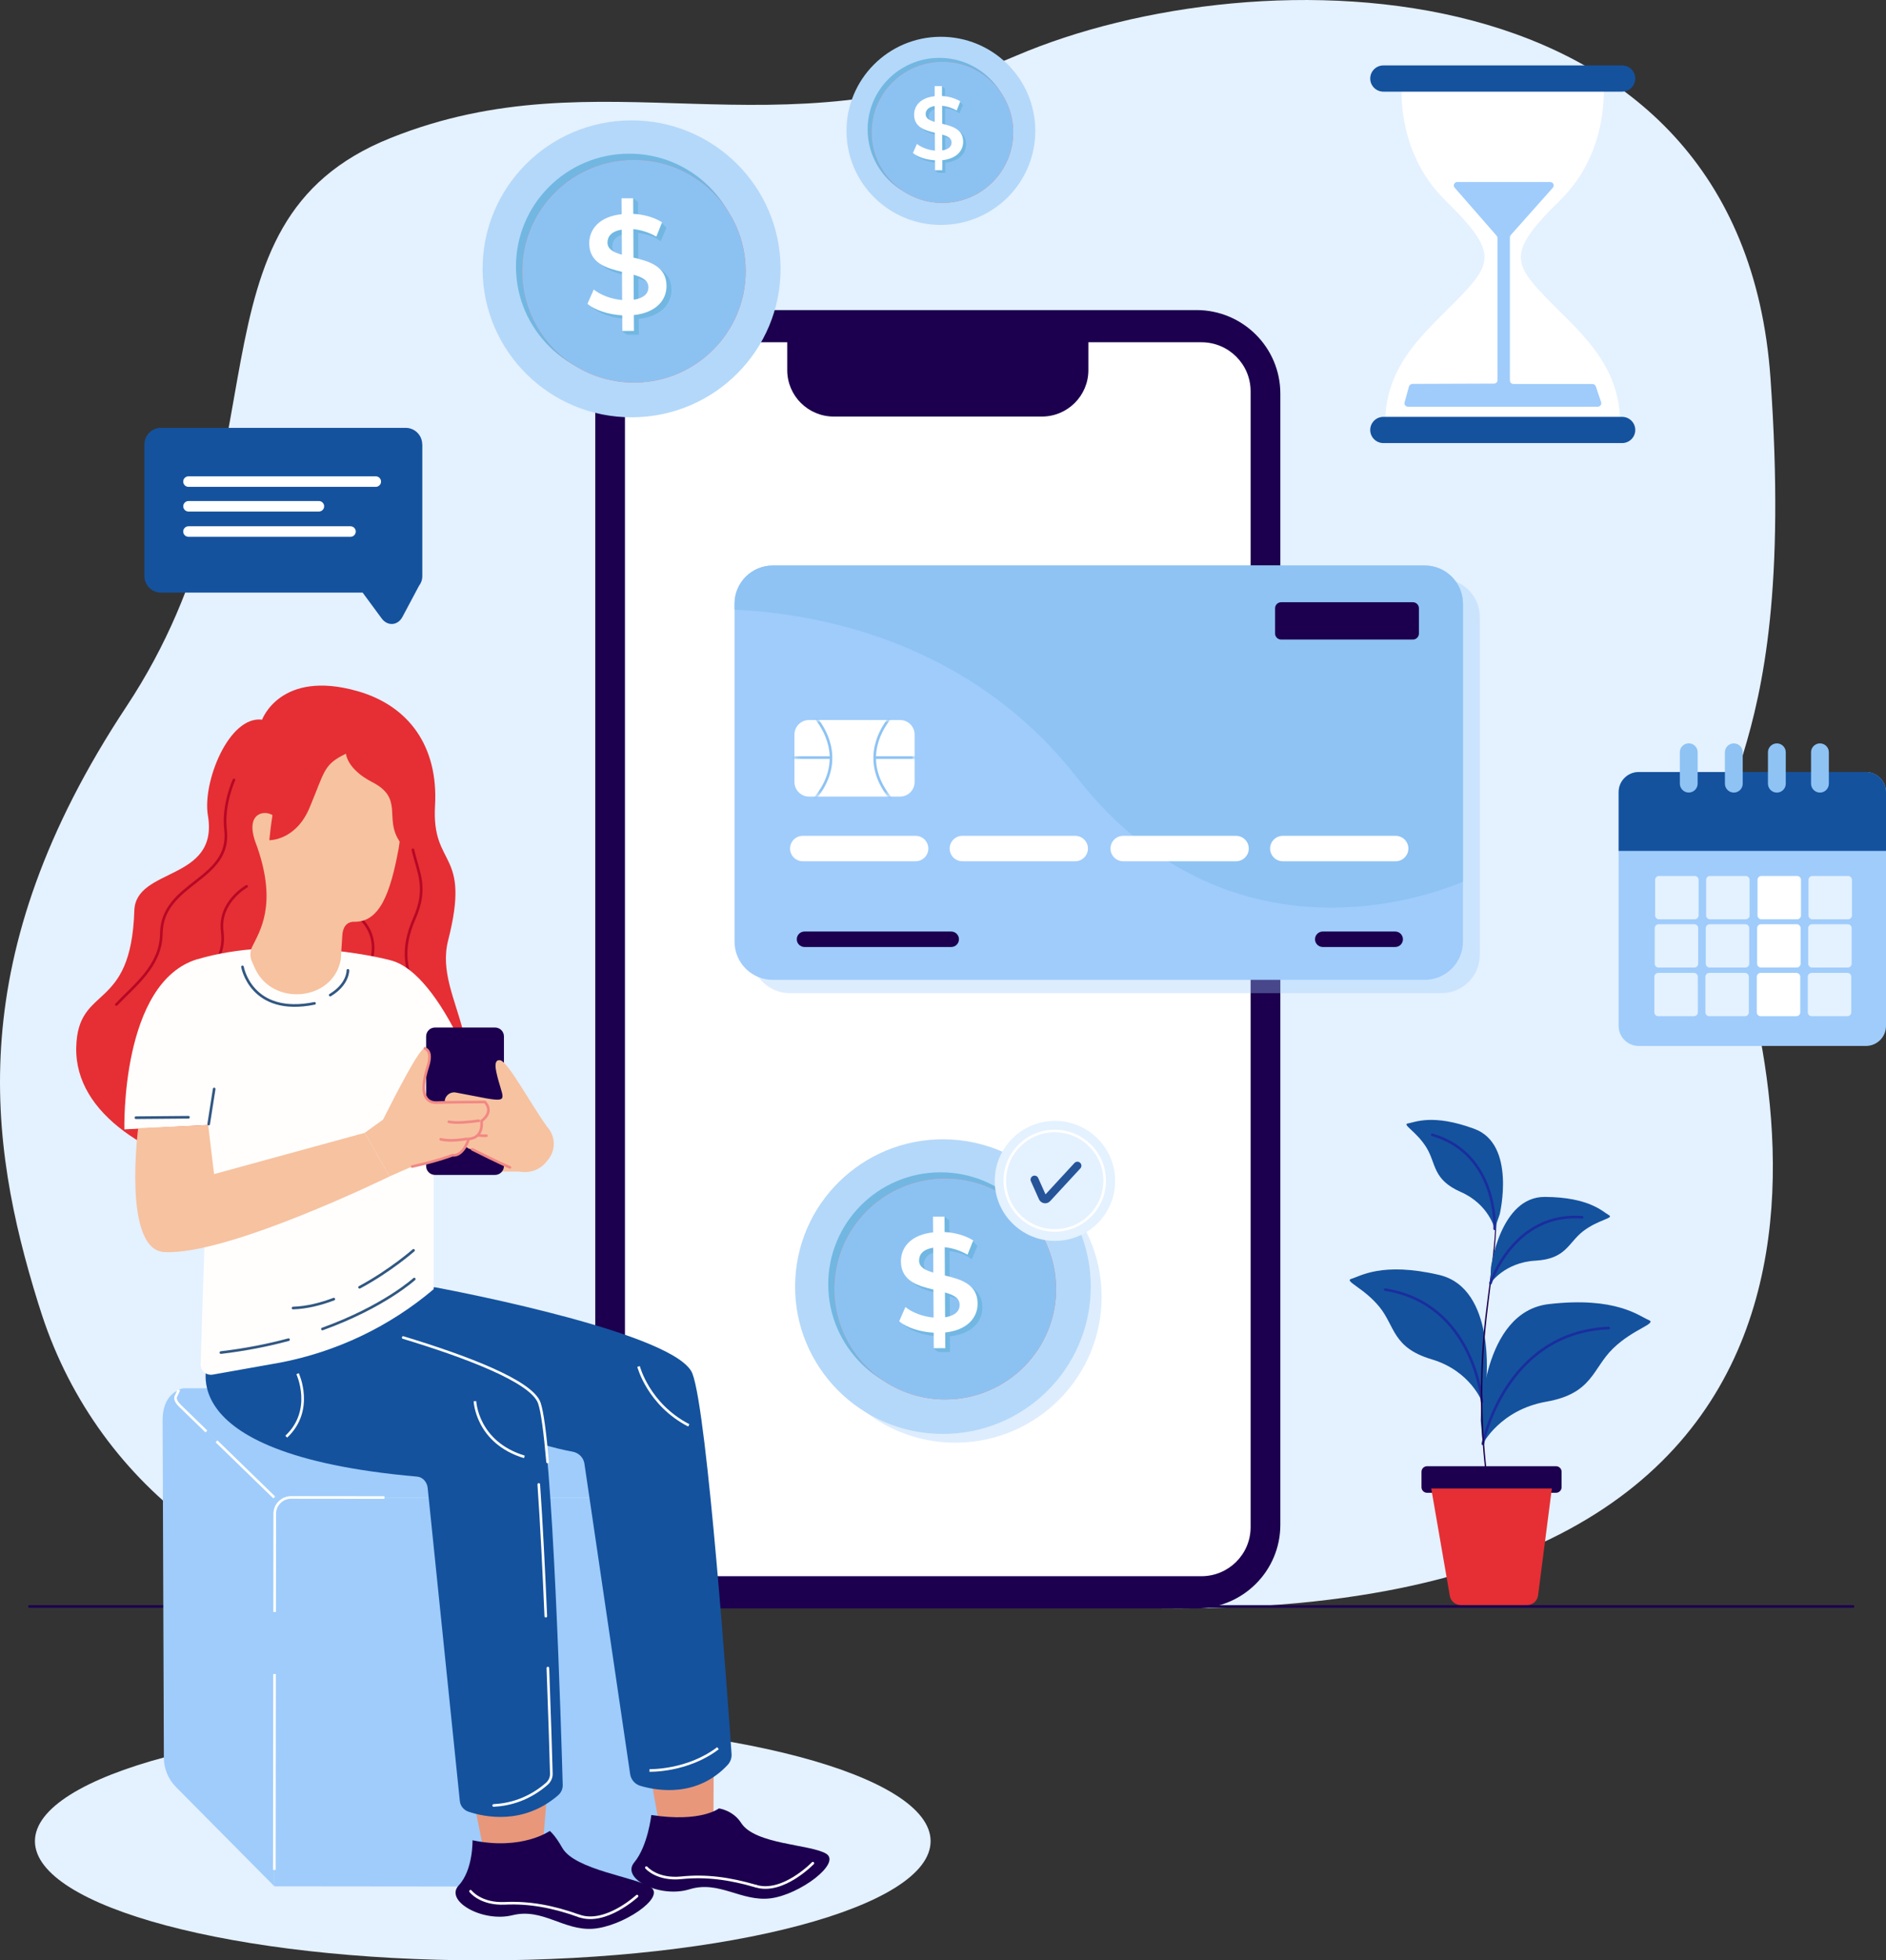 <svg width="359" height="373" viewBox="0 0 359 373" fill="none" xmlns="http://www.w3.org/2000/svg">
<rect x="0" y="0" width="359" height="373" fill="#333333" stroke="none"/>
<g clip-path="url(#clip0_504_934)">
<path d="M210.262 305.712H83.655C49.526 305.712 18.891 283.498 7.967 250.14C7.722 249.389 7.478 248.62 7.233 247.851C-2.213 217.382 -7.345 181.885 24.061 134.437C55.468 86.988 33.922 42.477 74.303 26.276C114.685 10.075 147.448 30.281 193.433 10.6C239.418 -9.081 331.407 -7.917 337.011 71.942C342.623 151.8 320.182 148.33 329.156 174.943C338.131 201.566 368.418 312.663 210.253 305.721L210.262 305.712Z" fill="#E4F1FF"/>
<path d="M91.895 373C138.975 373 177.141 362.845 177.141 350.317C177.141 337.79 138.975 327.634 91.895 327.634C44.815 327.634 6.649 337.79 6.649 350.317C6.649 362.845 44.815 373 91.895 373Z" fill="#E4F1FF"/>
<path d="M5.613 305.655H352.719" stroke="#1C004F" stroke-width="0.5" stroke-miterlimit="10" stroke-linecap="round"/>
<path d="M123.169 358.983L52.209 358.909L52.286 284.913L127.381 284.991L127.307 354.869C127.305 357.139 125.448 358.985 123.169 358.983Z" fill="#9FCCFB"/>
<path d="M52.295 284.905L127.351 284.989L103.723 266.228C102.085 264.924 100.041 264.22 97.941 264.211L35.099 264.145C33.535 264.145 32.754 266.012 33.874 267.091L52.295 284.905Z" fill="#9FCCFB"/>
<path d="M31.191 334.464L30.955 270.168C30.955 265.271 34.157 264.464 34.157 264.464L33.583 265.674C33.3 266.293 33.893 267.025 34.383 267.503L52.314 284.914L52.229 358.91L33.498 340.017C32.029 338.535 31.2 336.537 31.191 334.464Z" fill="#9FCCFB"/>
<path d="M73.183 284.933L55.431 284.914C53.698 284.914 52.295 286.312 52.295 288.029L52.276 306.706" stroke="white" stroke-width="0.5" stroke-miterlimit="10"/>
<path d="M52.257 318.516L52.22 355.786" stroke="white" stroke-width="0.5" stroke-miterlimit="10"/>
<path d="M41.21 274.239L52.2 284.914" stroke="white" stroke-width="0.5" stroke-miterlimit="10"/>
<path d="M34.053 264.464L33.479 265.674C33.196 266.293 33.79 267.025 34.279 267.503L39.289 272.372" stroke="white" stroke-width="0.5" stroke-miterlimit="10"/>
<path d="M227.75 58.996H129.273C120.457 58.996 113.31 66.115 113.31 74.896V290.13C113.31 298.911 120.457 306.03 129.273 306.03H227.75C236.566 306.03 243.713 298.911 243.713 290.13V74.896C243.713 66.115 236.566 58.996 227.75 58.996Z" fill="#1C004F"/>
<path d="M228.692 65.122H128.321C123.151 65.122 118.96 69.296 118.96 74.446V290.58C118.96 295.73 123.151 299.905 128.321 299.905H228.692C233.862 299.905 238.053 295.73 238.053 290.58V74.446C238.053 69.296 233.862 65.122 228.692 65.122Z" fill="white"/>
<path d="M150.32 62.063H207.173V70.431C207.173 75.3 203.208 79.258 198.311 79.258H158.711C153.824 79.258 149.85 75.309 149.85 70.431V62.532C149.85 62.27 150.057 62.063 150.32 62.063Z" fill="#1C004F"/>
<path d="M148.578 50.994C148.672 66.594 136.043 79.315 120.382 79.399C104.721 79.493 91.951 66.913 91.866 51.313C91.772 35.713 104.401 22.992 120.062 22.908C135.723 22.814 148.493 35.394 148.578 50.994Z" fill="#B4D8F9"/>
<path d="M141.326 50.591C141.392 62.448 131.796 72.12 119.893 72.185C107.989 72.251 98.28 62.692 98.214 50.835C98.148 38.977 107.744 29.306 119.648 29.24C131.551 29.174 141.261 38.733 141.326 50.591Z" fill="#71B7E2"/>
<path d="M141.938 51.482C142.004 63.18 132.54 72.72 120.796 72.786C109.053 72.851 99.475 63.424 99.409 51.726C99.344 40.028 108.808 30.488 120.552 30.422C132.295 30.356 141.872 39.784 141.938 51.482Z" fill="#FF725E"/>
<path d="M141.938 51.482C142.004 63.18 132.54 72.72 120.796 72.786C109.053 72.851 99.475 63.424 99.409 51.726C99.344 40.028 108.808 30.488 120.552 30.422C132.295 30.356 141.872 39.784 141.938 51.482Z" fill="#8CC2F2"/>
<path d="M121.503 49.756L121.474 44.334C121.474 44.334 121.493 44.334 121.503 44.334C122.444 44.437 123.433 44.681 124.403 45.066C125.213 45.478 125.759 45.91 125.759 45.91L125.835 45.741L126.663 43.78L126.852 43.33L125.872 42.317L125.411 42.533C124.215 41.951 122.859 41.491 121.465 41.426L121.446 38.443L120.514 37.702V38.452H119.242L119.261 41.482C115.061 41.913 113.074 44.315 113.093 47.045C113.112 50.778 116.333 51.726 119.327 52.429L119.355 57.805C117.302 57.626 115.278 56.857 113.95 55.797L112.754 58.517C114.167 59.718 116.728 60.563 119.374 60.713V62.964L118.338 62.992L119.393 63.696H121.606L121.587 60.675C125.816 60.225 127.822 57.842 127.812 55.103C127.793 51.369 124.526 50.45 121.531 49.737L121.503 49.756ZM119.29 49.212C117.726 48.761 116.559 48.18 116.549 46.895C116.549 45.713 117.35 44.746 119.261 44.437L119.29 49.221V49.212ZM121.55 57.758L121.521 53.002C123.141 53.452 124.328 54.062 124.337 55.375C124.337 56.529 123.518 57.448 121.55 57.758Z" fill="#71B7E2"/>
<path d="M120.655 59.953L120.674 62.964H118.461L118.442 60C115.796 59.85 113.234 59.005 111.822 57.805L113.018 55.084C114.346 56.154 116.37 56.913 118.423 57.092L118.395 51.716C115.4 51.013 112.189 50.056 112.161 46.332C112.142 43.593 114.129 41.191 118.329 40.76L118.31 37.73H120.523L120.542 40.694C122.539 40.788 124.564 41.369 126.023 42.298L124.931 45.019C123.499 44.193 121.983 43.743 120.552 43.593L120.58 49.015C123.575 49.718 126.843 50.647 126.871 54.381C126.89 57.12 124.874 59.493 120.646 59.953H120.655ZM118.376 48.471L118.348 43.687C116.436 43.996 115.636 44.962 115.636 46.144C115.636 47.429 116.804 48.02 118.376 48.461V48.471ZM123.424 54.653C123.424 53.339 122.228 52.73 120.608 52.279L120.636 57.035C122.605 56.726 123.433 55.806 123.424 54.653Z" fill="white"/>
<path d="M197.068 24.794C197.124 34.681 189.129 42.739 179.203 42.795C169.277 42.852 161.188 34.887 161.131 25C161.075 15.113 169.07 7.054 178.996 6.998C188.922 6.942 197.011 14.906 197.068 24.794Z" fill="#B4D8F9"/>
<path d="M192.472 24.54C192.52 32.054 186.436 38.18 178.893 38.227C171.349 38.274 165.2 32.214 165.153 24.7C165.106 17.186 171.189 11.06 178.732 11.013C186.276 10.966 192.425 17.026 192.472 24.54Z" fill="#71B7E2"/>
<path d="M192.858 25.103C192.906 32.514 186.907 38.555 179.467 38.602C172.027 38.649 165.962 32.673 165.915 25.253C165.868 17.842 171.867 11.801 179.316 11.754C186.756 11.707 192.821 17.683 192.868 25.103H192.858Z" fill="#FF725E"/>
<path d="M192.858 25.103C192.906 32.514 186.907 38.555 179.467 38.602C172.027 38.649 165.962 32.673 165.915 25.253C165.868 17.842 171.867 11.801 179.316 11.754C186.756 11.707 192.821 17.683 192.868 25.103H192.858Z" fill="#8CC2F2"/>
<path d="M179.919 24.015L179.9 20.581C179.9 20.581 179.909 20.581 179.919 20.581C180.521 20.647 181.143 20.807 181.755 21.051C182.273 21.313 182.612 21.585 182.612 21.585L182.659 21.482L183.187 20.244L183.309 19.962L182.687 19.325L182.395 19.456C181.642 19.081 180.776 18.799 179.89 18.752V16.867L179.288 16.398V16.876H178.478V18.799C175.822 19.071 174.57 20.591 174.579 22.326C174.588 24.69 176.632 25.291 178.525 25.741L178.544 29.146C177.244 29.034 175.963 28.546 175.116 27.87L174.353 29.596C175.248 30.356 176.867 30.891 178.544 30.985V32.411L177.885 32.429L178.553 32.88H179.956L179.947 30.966C182.631 30.675 183.902 29.174 183.893 27.439C183.883 25.075 181.812 24.493 179.909 24.043L179.919 24.015ZM178.516 23.668C177.527 23.386 176.783 23.011 176.783 22.195C176.783 21.445 177.291 20.835 178.497 20.638L178.516 23.668ZM179.947 29.081L179.928 26.069C180.955 26.351 181.708 26.735 181.717 27.57C181.717 28.302 181.199 28.884 179.947 29.081Z" fill="#71B7E2"/>
<path d="M179.373 30.478V32.383H177.979V30.497C176.293 30.403 174.664 29.869 173.779 29.109L174.542 27.383C175.38 28.058 176.67 28.546 177.97 28.658L177.951 25.253C176.048 24.803 174.014 24.203 174.005 21.839C173.995 20.103 175.248 18.583 177.913 18.311V16.388H179.307V18.274C180.578 18.33 181.868 18.705 182.791 19.296L182.104 21.022C181.2 20.497 180.239 20.216 179.335 20.122L179.354 23.555C181.256 24.006 183.319 24.587 183.337 26.951C183.347 28.687 182.076 30.188 179.392 30.478H179.373ZM177.932 23.199L177.913 20.169C176.698 20.366 176.19 20.976 176.199 21.726C176.199 22.542 176.943 22.917 177.932 23.199ZM181.134 27.111C181.134 26.276 180.371 25.891 179.344 25.61L179.363 28.621C180.606 28.424 181.134 27.842 181.134 27.111Z" fill="white"/>
<path d="M311.932 199.014H355.177C357.288 199.014 359 197.309 359 195.205V150.712C359 148.609 357.288 146.904 355.177 146.904H311.932C309.82 146.904 308.108 148.609 308.108 150.712V195.205C308.108 197.309 309.82 199.014 311.932 199.014Z" fill="#9FCCFB"/>
<path d="M359 161.904H308.108V150.703C308.108 148.602 309.822 146.894 311.932 146.894H355.177C357.286 146.894 359 148.602 359 150.703V161.904Z" fill="#14529E"/>
<path d="M344.987 174.915H351.777C352.188 174.915 352.521 174.583 352.521 174.174V167.41C352.521 167.001 352.188 166.669 351.777 166.669H344.987C344.576 166.669 344.243 167.001 344.243 167.41V174.174C344.243 174.583 344.576 174.915 344.987 174.915Z" fill="#E4F1FF"/>
<path d="M335.287 174.915H342.077C342.488 174.915 342.821 174.583 342.821 174.174V167.41C342.821 167.001 342.488 166.669 342.077 166.669H335.287C334.876 166.669 334.543 167.001 334.543 167.41V174.174C334.543 174.583 334.876 174.915 335.287 174.915Z" fill="white"/>
<path d="M321.453 150.797C320.521 150.797 319.758 150.037 319.758 149.108V143.123C319.758 142.194 320.521 141.435 321.453 141.435C322.385 141.435 323.148 142.194 323.148 143.123V149.108C323.148 150.037 322.385 150.797 321.453 150.797Z" fill="#8EC3F4"/>
<path d="M330.032 150.806C329.1 150.806 328.337 150.046 328.337 149.117V143.133C328.337 142.204 329.1 141.444 330.032 141.444C330.964 141.444 331.727 142.204 331.727 143.133V149.117C331.727 150.046 330.964 150.806 330.032 150.806Z" fill="#8EC3F4"/>
<path d="M338.225 150.806C337.293 150.806 336.53 150.046 336.53 149.117V143.133C336.53 142.204 337.293 141.444 338.225 141.444C339.158 141.444 339.921 142.204 339.921 143.133V149.117C339.921 150.046 339.158 150.806 338.225 150.806Z" fill="#8EC3F4"/>
<path d="M325.502 174.915H332.292C332.703 174.915 333.036 174.583 333.036 174.174V167.41C333.036 167.001 332.703 166.669 332.292 166.669H325.502C325.091 166.669 324.758 167.001 324.758 167.41V174.174C324.758 174.583 325.091 174.915 325.502 174.915Z" fill="#E4F1FF"/>
<path d="M315.793 174.915H322.583C322.994 174.915 323.327 174.583 323.327 174.174V167.41C323.327 167.001 322.994 166.669 322.583 166.669H315.793C315.382 166.669 315.049 167.001 315.049 167.41V174.174C315.049 174.583 315.382 174.915 315.793 174.915Z" fill="#E4F1FF"/>
<path d="M344.93 184.099H351.72C352.131 184.099 352.464 183.767 352.464 183.357V176.594C352.464 176.185 352.131 175.853 351.72 175.853H344.93C344.52 175.853 344.186 176.185 344.186 176.594V183.357C344.186 183.767 344.52 184.099 344.93 184.099Z" fill="#E4F1FF"/>
<path d="M335.212 184.099H342.002C342.413 184.099 342.746 183.767 342.746 183.357V176.594C342.746 176.185 342.413 175.853 342.002 175.853H335.212C334.801 175.853 334.468 176.185 334.468 176.594V183.357C334.468 183.767 334.801 184.099 335.212 184.099Z" fill="white"/>
<path d="M325.436 184.099H332.226C332.637 184.099 332.97 183.767 332.97 183.357V176.594C332.97 176.185 332.637 175.853 332.226 175.853H325.436C325.025 175.853 324.692 176.185 324.692 176.594V183.357C324.692 183.767 325.025 184.099 325.436 184.099Z" fill="#E4F1FF"/>
<path d="M315.718 184.099H322.507C322.918 184.099 323.251 183.767 323.251 183.357V176.594C323.251 176.185 322.918 175.853 322.507 175.853H315.718C315.307 175.853 314.974 176.185 314.974 176.594V183.357C314.974 183.767 315.307 184.099 315.718 184.099Z" fill="#E4F1FF"/>
<path d="M344.855 193.357H351.645C352.056 193.357 352.389 193.026 352.389 192.616V185.853C352.389 185.443 352.056 185.112 351.645 185.112H344.855C344.444 185.112 344.111 185.443 344.111 185.853V192.616C344.111 193.026 344.444 193.357 344.855 193.357Z" fill="#E4F1FF"/>
<path d="M335.146 193.357H341.936C342.347 193.357 342.68 193.026 342.68 192.616V185.853C342.68 185.443 342.347 185.112 341.936 185.112H335.146C334.735 185.112 334.402 185.443 334.402 185.853V192.616C334.402 193.026 334.735 193.357 335.146 193.357Z" fill="white"/>
<path d="M325.361 193.357H332.151C332.562 193.357 332.895 193.026 332.895 192.616V185.853C332.895 185.443 332.562 185.112 332.151 185.112H325.361C324.95 185.112 324.617 185.443 324.617 185.853V192.616C324.617 193.026 324.95 193.357 325.361 193.357Z" fill="#E4F1FF"/>
<path d="M315.652 193.357H322.442C322.852 193.357 323.186 193.026 323.186 192.616V185.853C323.186 185.443 322.852 185.112 322.442 185.112H315.652C315.241 185.112 314.908 185.443 314.908 185.853V192.616C314.908 193.026 315.241 193.357 315.652 193.357Z" fill="#E4F1FF"/>
<path d="M346.428 150.806C345.495 150.806 344.732 150.046 344.732 149.117V143.133C344.732 142.204 345.495 141.444 346.428 141.444C347.36 141.444 348.123 142.204 348.123 143.133V149.117C348.123 150.046 347.36 150.806 346.428 150.806Z" fill="#8EC3F4"/>
<path opacity="0.35" d="M274.385 110.121H150.33C146.299 110.121 143.031 113.377 143.031 117.392V181.697C143.031 185.712 146.299 188.967 150.33 188.967H274.385C278.416 188.967 281.683 185.712 281.683 181.697V117.392C281.683 113.377 278.416 110.121 274.385 110.121Z" fill="#9FCCFB"/>
<path d="M147.118 107.598H271.173C275.204 107.598 278.472 110.853 278.472 114.868V179.174C278.472 183.189 275.204 186.444 271.173 186.444H147.118C143.088 186.444 139.82 183.189 139.82 179.174V114.868C139.82 110.853 143.088 107.598 147.118 107.598Z" fill="#9FCCFB"/>
<path d="M278.472 114.868C278.472 110.853 275.204 107.598 271.173 107.598H147.118C143.088 107.598 139.82 110.853 139.82 114.868V116.003C155.001 116.688 184.43 121.65 204.96 147.898C228.588 178.114 260.334 175.159 278.472 167.776V114.868Z" fill="#8EC3F4"/>
<path d="M171.321 136.997H154.002C152.468 136.997 151.224 138.236 151.224 139.765V148.799C151.224 150.327 152.468 151.566 154.002 151.566H171.321C172.855 151.566 174.099 150.327 174.099 148.799V139.765C174.099 138.236 172.855 136.997 171.321 136.997Z" fill="white"/>
<path d="M268.942 114.587H243.863C243.229 114.587 242.714 115.099 242.714 115.731V120.543C242.714 121.176 243.229 121.688 243.863 121.688H268.942C269.576 121.688 270.091 121.176 270.091 120.543V115.731C270.091 115.099 269.576 114.587 268.942 114.587Z" fill="#1C004F"/>
<path d="M174.278 163.873H152.816C151.479 163.873 150.386 162.795 150.386 161.453C150.386 160.121 151.469 159.033 152.816 159.033H174.278C175.615 159.033 176.708 160.112 176.708 161.453C176.708 162.785 175.625 163.873 174.278 163.873Z" fill="white"/>
<path d="M204.659 163.873H183.196C181.859 163.873 180.767 162.795 180.767 161.453C180.767 160.121 181.85 159.033 183.196 159.033H204.659C205.996 159.033 207.088 160.112 207.088 161.453C207.088 162.785 206.005 163.873 204.659 163.873Z" fill="white"/>
<path d="M235.274 163.873H213.812C212.475 163.873 211.382 162.795 211.382 161.453C211.382 160.121 212.465 159.033 213.812 159.033H235.274C236.611 159.033 237.704 160.112 237.704 161.453C237.704 162.785 236.621 163.873 235.274 163.873Z" fill="white"/>
<path d="M265.655 163.873H244.193C242.856 163.873 241.763 162.795 241.763 161.453C241.763 160.121 242.846 159.033 244.193 159.033H265.655C266.992 159.033 268.085 160.112 268.085 161.453C268.085 162.785 267.002 163.873 265.655 163.873Z" fill="white"/>
<path d="M181.059 180.187H153.146C152.326 180.187 151.667 179.53 151.667 178.714C151.667 177.898 152.326 177.241 153.146 177.241H181.059C181.878 177.241 182.537 177.898 182.537 178.714C182.537 179.53 181.878 180.187 181.059 180.187Z" fill="#1C004F"/>
<path d="M265.57 180.187H251.793C250.973 180.187 250.314 179.53 250.314 178.714C250.314 177.898 250.973 177.241 251.793 177.241H265.57C266.389 177.241 267.049 177.898 267.049 178.714C267.049 179.53 266.389 180.187 265.57 180.187Z" fill="#1C004F"/>
<mask id="mask0_504_934" style="mask-type:luminance" maskUnits="userSpaceOnUse" x="151" y="136" width="24" height="16">
<path d="M171.321 136.997H154.002C152.468 136.997 151.224 138.236 151.224 139.765V148.799C151.224 150.327 152.468 151.566 154.002 151.566H171.321C172.855 151.566 174.099 150.327 174.099 148.799V139.765C174.099 138.236 172.855 136.997 171.321 136.997Z" fill="white"/>
</mask>
<g mask="url(#mask0_504_934)">
<path d="M155.396 136.744C157.421 139.333 160.632 145.224 155.123 151.941" stroke="#8EC3F4" stroke-width="0.5" stroke-miterlimit="10" stroke-linecap="round"/>
<path d="M149.746 144.146H158.136" stroke="#8EC3F4" stroke-width="0.5" stroke-miterlimit="10"/>
<path d="M169.287 136.744C167.262 139.333 164.051 145.224 169.56 151.941" stroke="#8EC3F4" stroke-width="0.5" stroke-miterlimit="10" stroke-linecap="round"/>
<path d="M174.937 144.146H166.546" stroke="#8EC3F4" stroke-width="0.5" stroke-miterlimit="10"/>
</g>
<path d="M293.992 56.313C287.776 49.822 287.324 47.561 297.024 38.049C306.724 28.537 305.208 15.403 305.208 15.403L286.571 15.047V15.028H286.034H285.497V15.047L266.86 15.403C266.86 15.403 265.344 28.537 275.044 38.049C284.744 47.561 284.292 49.822 278.076 56.313C271.861 62.805 263.376 69.146 263.677 81.069H308.382C308.683 69.146 300.198 62.805 293.982 56.313H293.992Z" fill="white"/>
<path d="M308.768 84.305H263.329C261.944 84.305 260.824 83.189 260.824 81.81C260.824 80.431 261.944 79.315 263.329 79.315H308.768C310.152 79.315 311.273 80.431 311.273 81.81C311.273 83.189 310.152 84.305 308.768 84.305Z" fill="#14529E"/>
<path d="M308.768 17.439H263.329C261.944 17.439 260.824 16.323 260.824 14.944C260.824 13.565 261.944 12.448 263.329 12.448H308.768C310.152 12.448 311.273 13.565 311.273 14.944C311.273 16.323 310.152 17.439 308.768 17.439Z" fill="#14529E"/>
<path d="M277.408 34.625H295.046C295.64 34.625 295.96 35.281 295.583 35.713L287.569 44.728C287.465 44.85 287.409 45 287.409 45.15V72.41C287.409 72.776 287.72 73.067 288.106 73.067H303.098C303.4 73.067 303.673 73.255 303.767 73.527L304.775 76.529C304.916 76.951 304.577 77.392 304.106 77.392H268.037C267.576 77.392 267.246 76.979 267.359 76.566L268.197 73.546C268.282 73.255 268.555 73.058 268.875 73.048L284.358 72.992C284.744 72.992 285.055 72.692 285.055 72.335V45.291C285.055 45.141 284.998 44.99 284.894 44.868L276.89 35.703C276.513 35.272 276.843 34.625 277.426 34.625H277.408Z" fill="#9FCCFB"/>
<path d="M281.853 270.252C281.853 270.252 282.013 249.614 294.82 248.132C307.628 246.65 312.045 250.44 313.796 251.143C315.548 251.847 310.933 252.785 307.025 256.593C303.117 260.402 303.155 265.149 294.349 266.697C285.544 268.244 282.257 274.717 282.257 274.717L281.853 270.252Z" fill="#14529E"/>
<path d="M282.257 274.717C282.257 274.717 286.363 253.545 306.215 252.682" stroke="#1A2E9D" stroke-width="0.5" stroke-miterlimit="10" stroke-linecap="round"/>
<path d="M282.898 262.916C282.898 262.916 284.819 245.121 273.933 242.579C263.046 240.036 258.865 242.869 257.283 243.301C255.701 243.732 259.59 244.999 262.575 248.667C265.561 252.335 265.052 256.415 272.492 258.629C279.922 260.834 282.107 266.734 282.107 266.734L282.907 262.926L282.898 262.916Z" fill="#14529E"/>
<path d="M282.107 266.725C282.107 266.725 280.675 248.076 263.658 245.374" stroke="#1A2E9D" stroke-width="0.5" stroke-miterlimit="10" stroke-linecap="round"/>
<path d="M284.085 222.26C284.085 222.26 284.103 222.325 284.132 222.466C284.16 222.616 284.198 222.813 284.245 223.076C284.292 223.348 284.348 223.676 284.414 224.061C284.461 224.455 284.518 224.914 284.584 225.421C284.81 227.466 284.979 230.449 284.772 234.136C284.593 237.813 284.047 242.166 283.435 246.987C282.813 251.809 282.276 257.128 282.192 262.729C281.937 273.948 283.312 284.07 284.791 291.265C285.507 294.867 286.279 297.747 286.797 299.736C287.07 300.711 287.287 301.481 287.437 302.015C287.503 302.269 287.56 302.466 287.597 302.606C287.635 302.738 287.644 302.813 287.644 302.813C287.644 302.813 286.119 298.507 284.593 291.302C283.068 284.107 281.655 273.967 281.909 262.719C281.994 257.1 282.54 251.762 283.181 246.95C283.812 242.128 284.386 237.785 284.584 234.117C284.819 230.449 284.678 227.475 284.49 225.43C284.433 224.924 284.395 224.464 284.348 224.07C284.292 223.686 284.245 223.357 284.207 223.076C284.169 222.823 284.151 222.616 284.122 222.466C284.103 222.325 284.103 222.26 284.103 222.26H284.085Z" fill="#1C004F"/>
<path d="M296.186 278.976H271.644C271.057 278.976 270.58 279.451 270.58 280.036V282.972C270.58 283.558 271.057 284.032 271.644 284.032H296.186C296.774 284.032 297.25 283.558 297.25 282.972V280.036C297.25 279.451 296.774 278.976 296.186 278.976Z" fill="#1C004F"/>
<path d="M290.696 305.392H278.048C277.031 305.392 276.155 304.661 275.976 303.657L272.436 283.216H295.395L292.768 303.573C292.636 304.614 291.741 305.392 290.686 305.392H290.696Z" fill="#E52F34"/>
<path d="M283.793 241.218C283.793 241.218 285.535 227.701 294.048 227.738C302.562 227.776 305.151 230.609 306.244 231.2C307.336 231.791 304.238 232.053 301.375 234.239C298.512 236.425 298.164 239.539 292.268 239.868C286.373 240.196 283.708 244.173 283.708 244.173L283.793 241.209V241.218Z" fill="#14529E"/>
<path d="M283.708 244.173C283.708 244.173 288.078 230.618 301.158 231.612" stroke="#1A2E9D" stroke-width="0.5" stroke-miterlimit="10" stroke-linecap="round"/>
<path d="M285.479 231.003C285.479 231.003 288.643 217.747 280.657 214.793C272.68 211.838 269.252 213.573 268.019 213.751C266.785 213.929 269.601 215.252 271.503 218.31C273.406 221.368 272.633 224.398 278.029 226.781C283.435 229.155 284.509 233.817 284.509 233.817L285.479 231.012V231.003Z" fill="#14529E"/>
<path d="M284.509 233.807C284.509 233.807 285.224 219.586 272.624 215.918" stroke="#1A2E9D" stroke-width="0.5" stroke-miterlimit="10" stroke-linecap="round"/>
<path d="M80.368 84.549C80.368 82.814 78.955 81.407 77.213 81.407H30.644C28.902 81.407 27.489 82.814 27.489 84.549V109.615C27.489 111.35 28.902 112.757 30.644 112.757H69.029L72.646 117.664C73.766 119.193 75.716 119.052 76.61 117.373L79.737 111.5C80.142 110.975 80.387 110.328 80.387 109.615V84.549H80.368Z" fill="#14529E"/>
<path d="M71.525 92.635H35.88C35.325 92.635 34.873 92.185 34.873 91.632C34.873 91.078 35.325 90.628 35.88 90.628H71.525C72.081 90.628 72.533 91.078 72.533 91.632C72.533 92.185 72.081 92.635 71.525 92.635Z" fill="white"/>
<path d="M60.695 97.335H35.889C35.334 97.335 34.882 96.885 34.882 96.332C34.882 95.778 35.334 95.328 35.889 95.328H60.695C61.251 95.328 61.703 95.778 61.703 96.332C61.703 96.885 61.251 97.335 60.695 97.335Z" fill="white"/>
<path d="M66.713 102.138H35.88C35.325 102.138 34.873 101.688 34.873 101.135C34.873 100.581 35.325 100.131 35.88 100.131H66.713C67.268 100.131 67.72 100.581 67.72 101.135C67.72 101.688 67.268 102.138 66.713 102.138Z" fill="white"/>
<g opacity="0.35">
<path d="M209.697 246.594C209.781 261.912 197.388 274.408 182 274.501C166.621 274.586 154.078 262.241 153.983 246.912C153.899 231.584 166.292 219.098 181.68 219.005C197.058 218.92 209.602 231.265 209.697 246.594Z" fill="#9FCCFB"/>
</g>
<path d="M207.582 246.355C208.441 230.898 196.559 217.674 181.042 216.818C165.525 215.962 152.249 227.798 151.39 243.255C150.53 258.711 162.413 271.936 177.93 272.792C193.447 273.648 206.722 261.811 207.582 246.355Z" fill="#B4D8F9"/>
<path d="M200.43 244.239C200.496 256.003 190.975 265.599 179.165 265.665C167.356 265.73 157.722 256.246 157.656 244.483C157.59 232.719 167.111 223.123 178.921 223.057C190.73 222.991 200.364 232.475 200.43 244.239Z" fill="#71B7E2"/>
<path d="M201.033 245.13C201.099 256.734 191.71 266.199 180.051 266.275C168.392 266.34 158.899 256.988 158.824 245.374C158.758 233.77 168.147 224.305 179.806 224.23C191.455 224.164 200.957 233.517 201.023 245.13H201.033Z" fill="#FF725E"/>
<path d="M201.033 245.13C201.099 256.734 191.71 266.199 180.051 266.275C168.392 266.34 158.899 256.988 158.824 245.374C158.758 233.77 168.147 224.305 179.806 224.23C191.455 224.164 200.957 233.517 201.023 245.13H201.033Z" fill="#8CC2F2"/>
<path d="M180.766 243.423L180.738 238.048C180.738 238.048 180.757 238.048 180.766 238.048C181.708 238.151 182.678 238.395 183.638 238.779C184.439 239.192 184.985 239.614 184.985 239.614L185.051 239.445L185.87 237.504L186.059 237.053L185.089 236.049L184.627 236.256C183.441 235.674 182.094 235.224 180.71 235.149L180.691 232.194L179.758 231.453V232.194H178.497L178.515 235.205C174.343 235.627 172.375 238.01 172.394 240.731C172.413 244.436 175.605 245.374 178.581 246.078L178.61 251.406C176.575 251.228 174.569 250.468 173.251 249.408L172.064 252.109C173.458 253.301 176.01 254.136 178.628 254.286V256.518L177.602 256.547L178.647 257.25H180.841L180.823 254.258C185.023 253.807 187.01 251.453 187 248.732C186.982 245.027 183.742 244.117 180.766 243.413V243.423ZM178.572 242.879C177.018 242.438 175.86 241.856 175.86 240.58C175.86 239.408 176.651 238.442 178.544 238.141L178.572 242.888V242.879ZM180.813 251.359L180.785 246.64C182.395 247.081 183.572 247.691 183.582 248.995C183.582 250.139 182.763 251.049 180.813 251.359Z" fill="#71B7E2"/>
<path d="M179.919 253.535L179.938 256.518H177.743L177.725 253.573C175.107 253.432 172.554 252.588 171.161 251.397L172.347 248.695C173.666 249.755 175.672 250.515 177.706 250.693L177.677 245.365C174.702 244.661 171.519 243.723 171.49 240.018C171.471 237.297 173.44 234.914 177.612 234.492L177.593 231.481H179.787L179.806 234.427C181.783 234.52 183.799 235.093 185.249 236.021L184.166 238.723C182.744 237.907 181.247 237.457 179.825 237.307L179.853 242.691C182.829 243.395 186.068 244.305 186.087 248.01C186.106 250.731 184.11 253.085 179.909 253.535H179.919ZM177.659 242.147L177.63 237.4C175.737 237.701 174.937 238.667 174.946 239.839C174.946 241.115 176.105 241.697 177.659 242.138V242.147ZM182.669 248.273C182.669 246.969 181.482 246.359 179.872 245.918L179.9 250.637C181.849 250.337 182.678 249.417 182.669 248.273Z" fill="white"/>
<path d="M200.807 236.106C207.136 236.106 212.268 230.994 212.268 224.689C212.268 218.384 207.136 213.273 200.807 213.273C194.477 213.273 189.346 218.384 189.346 224.689C189.346 230.994 194.477 236.106 200.807 236.106Z" fill="#E4F1FF"/>
<path d="M196.927 224.445L198.462 227.879C198.622 228.226 199.083 228.301 199.338 228.02L205.082 221.8" stroke="#265499" stroke-width="1.52" stroke-miterlimit="10" stroke-linecap="round"/>
<path d="M200.769 234.117C206.017 234.117 210.271 229.879 210.271 224.652C210.271 219.424 206.017 215.187 200.769 215.187C195.521 215.187 191.267 219.424 191.267 224.652C191.267 229.879 195.521 234.117 200.769 234.117Z" stroke="white" stroke-width="0.5" stroke-miterlimit="10"/>
<path d="M49.894 136.922C49.894 136.922 53.368 127.345 68.013 131.491C77.778 134.258 83.457 141.969 82.807 153.311C82.129 165.29 89.729 161.613 85.303 178.92C82.308 190.628 96.528 200.271 83.598 218.648C73.126 233.535 13.91 224.961 14.512 199.277C14.795 187.147 24.956 192.823 25.568 173.264C25.832 164.962 41.71 167.729 39.572 155.14C38.508 148.864 43.546 136.134 49.894 136.932V136.922Z" fill="#E52F34"/>
<path d="M67.834 174.192C67.834 174.192 71.864 176.65 70.856 182.025C69.858 187.401 69.416 192.466 74.021 196.387" stroke="#B70825" stroke-width="0.5" stroke-miterlimit="10" stroke-linecap="round"/>
<path d="M78.598 161.697C79.587 166.012 81.461 168.902 78.871 174.765C73.418 187.138 84.314 189.718 79.087 201.05C77.213 205.112 76.451 208.62 76.064 211.678" stroke="#B70825" stroke-width="0.5" stroke-miterlimit="10" stroke-linecap="round"/>
<path d="M80.924 222.916H99.627L93.892 216.678L81.63 218.526L80.924 222.916Z" fill="#F7C2A0"/>
<path d="M46.946 168.648C46.946 168.648 41.587 171.613 42.303 177.222C43.273 184.802 35.702 185.984 37.585 190.721" stroke="#B70825" stroke-width="0.5" stroke-miterlimit="10" stroke-linecap="round"/>
<path d="M44.535 148.395C44.535 148.395 42.369 153.114 42.934 157.87C44.092 167.616 30.814 167.823 30.71 177.663C30.644 183.808 25.503 187.569 22.15 191.134" stroke="#B70825" stroke-width="0.5" stroke-miterlimit="10" stroke-linecap="round"/>
<path d="M135.855 334.679L135.808 346.04L125.289 346.124L123.622 336.865L135.855 334.679Z" fill="#E8977B"/>
<path d="M104.392 338.244L103.356 350.636L91.98 351.668L90.115 342.343L104.392 338.244Z" fill="#E8977B"/>
<path d="M57.418 254.342C69.519 260.815 94.701 273.629 108.988 276.209C110.165 276.424 111.078 277.334 111.248 278.507L119.949 337.559C120.11 338.619 120.854 339.482 121.889 339.792C125.195 340.767 132.691 342.015 138.492 335.833C139.02 335.27 139.302 334.52 139.255 333.741C138.652 325.026 134.669 268.732 131.797 261.34C128.877 253.826 88.053 245.918 83.08 244.98C82.751 244.914 82.421 244.914 82.092 244.98L58.237 249.211C55.666 249.67 55.12 253.094 57.418 254.323V254.342Z" fill="#14529E"/>
<path d="M39.901 258.141C39.958 258.16 30.117 276.621 79.398 280.955C80.481 281.049 81.291 282.006 81.404 283.085L87.525 342.662C87.619 343.61 88.26 344.398 89.164 344.707C92.243 345.739 99.598 347.287 106.209 341.612C106.793 341.115 107.142 340.392 107.113 339.623C106.869 330.918 105.22 274.473 102.659 266.969C100.192 259.755 63.906 250.796 55.779 248.882C54.809 248.657 53.802 249.042 53.236 249.858L39.901 258.141Z" fill="#14529E"/>
<path d="M37.623 182.504C53.001 177.945 71.638 181.903 74.699 182.813C78.183 183.855 82.544 188.02 87.243 197.391L91.952 206.763L82.544 209.539V245.299C74.144 252.41 64.039 257.231 53.209 259.286L40.495 261.547C39.261 261.762 38.141 260.796 38.188 259.548L39.648 214.051L23.676 214.886C23.676 214.886 22.932 186.847 37.632 182.485L37.623 182.504Z" fill="#FFFEFC"/>
<path d="M69.425 215.543L40.749 223.395L39.629 214.061L26.303 214.661C26.303 214.661 23.299 237.729 31.228 238.226C43.226 238.976 74.162 223.836 74.162 223.836L69.434 215.543H69.425Z" fill="#F7C2A0"/>
<path d="M64.83 143.62C66.44 142.973 68.766 143.489 69.953 144.718C73.202 148.076 77.261 153.939 75.886 161.425C74.294 170.084 72.232 175.477 67.438 175.384C65.884 175.356 65.206 176.584 65.159 178.038L64.867 182.569C63.455 190.487 51.824 191.631 48.5 184.183L47.954 182.963C47.558 182.072 47.568 181.05 47.991 180.168C49.395 177.241 52.804 172.26 48.98 161.219C48.717 160.459 47.549 157.879 48.293 156.059C48.924 154.511 50.948 154.277 52.239 155.356C52.521 155.59 52.907 155.637 53.623 155.14C56.119 153.414 56.335 147.044 64.83 143.63V143.62Z" fill="#F7C2A0"/>
<path d="M65.856 143.395C65.856 143.395 65.988 146.313 70.875 148.827C76.846 151.894 73.173 155.562 75.933 159.905C78.843 164.474 76.319 155.768 76.319 155.768L75.471 145.834C73.785 139.39 71.309 135.178 65.103 136.472C61.769 137.166 58.557 138.414 56.825 140.637C52.276 146.5 51.278 159.868 51.278 159.868C51.278 159.868 56.279 159.971 58.915 153.705C61.891 146.622 61.543 145.487 65.856 143.405V143.395Z" fill="#E52F34"/>
<path d="M94.231 195.506H82.807C81.871 195.506 81.112 196.262 81.112 197.194V221.866C81.112 222.798 81.871 223.554 82.807 223.554H94.231C95.167 223.554 95.926 222.798 95.926 221.866V197.194C95.926 196.262 95.167 195.506 94.231 195.506Z" fill="#1C004F"/>
<path d="M104.072 214.295C100.973 209.99 96.651 201.894 95.172 201.725C94.381 201.641 94.127 202.325 94.475 203.967C95.511 208.826 97.197 209.774 92.629 208.995C91.97 208.883 88.618 208.235 86.781 207.879C85.435 207.616 84.248 208.958 84.794 210.215C84.945 210.552 85.19 210.928 85.557 211.331C85.557 211.331 84.474 214.361 87.365 215.111C87.365 215.111 87.704 218.545 89.88 218.704C89.88 218.704 92.196 220.14 97.056 222.138C99.269 223.611 102.245 223.179 103.94 221.134L104.307 220.684C105.87 218.808 105.757 216.059 104.053 214.305L104.072 214.295Z" fill="#F7C2A0"/>
<path d="M86.075 211.35C87.676 211.847 90.134 212.597 91.66 212.532" stroke="#F18884" stroke-width="0.5" stroke-miterlimit="10" stroke-linecap="round"/>
<path d="M87.761 215.158C87.761 215.158 90.586 216.237 92.601 216.087" stroke="#F18884" stroke-width="0.5" stroke-miterlimit="10" stroke-linecap="round"/>
<path d="M69.425 215.543L72.91 213.029C75.424 208.048 80.048 199.023 80.886 199.455C81.809 199.933 82.054 200.946 81.433 202.916C79.935 207.654 80.67 209.98 83.372 209.774C84.305 209.708 92.281 209.661 92.281 209.661C92.281 209.661 94.193 211.359 91.65 213.292C91.65 213.292 92.187 216.462 89.211 216.697C89.211 216.697 88.279 220.027 86.113 219.802C86.113 219.802 83.589 220.815 78.447 221.95L74.153 223.836L69.425 215.543Z" fill="#F7C2A0"/>
<path d="M91.141 213.245C89.475 213.461 86.932 213.771 85.435 213.442" stroke="#F18884" stroke-width="0.5" stroke-miterlimit="10" stroke-linecap="round"/>
<path d="M88.815 216.697C88.815 216.697 85.84 217.271 83.89 216.772" stroke="#F18884" stroke-width="0.5" stroke-miterlimit="10" stroke-linecap="round"/>
<path d="M80.886 199.464C81.809 199.943 82.054 200.956 81.432 202.926C79.935 207.663 80.669 209.99 83.372 209.783C84.304 209.718 92.281 209.671 92.281 209.671C92.281 209.671 94.193 211.369 91.65 213.301C91.65 213.301 92.187 216.472 89.211 216.706C89.211 216.706 88.278 220.036 86.112 219.811C86.112 219.811 83.589 220.824 78.447 221.959" stroke="#F18884" stroke-width="0.5" stroke-miterlimit="10" stroke-linecap="round"/>
<path d="M89.889 218.686C91.019 219.239 95.191 221.35 97.065 222.119" stroke="#F18884" stroke-width="0.5" stroke-miterlimit="10" stroke-linecap="round"/>
<path d="M136.854 344.079C136.854 344.079 133.482 346.799 123.98 345.345C123.98 345.345 123.312 351.274 120.722 354.37C118.132 357.465 125.628 361.208 131.26 359.473C136.882 357.737 141.082 361.865 146.648 361.199C152.204 360.523 160.228 354.501 157.252 352.7C154.276 350.899 143.71 350.974 141.082 346.856C139.528 344.426 136.854 344.088 136.854 344.088V344.079Z" fill="#1C004F"/>
<path d="M143.945 358.891C149.04 360.402 154.728 354.51 154.728 354.51" stroke="white" stroke-width="0.5" stroke-miterlimit="10" stroke-linecap="round"/>
<path d="M123.038 355.355C123.038 355.355 125.063 357.756 129.706 357.287C134.358 356.809 138.84 357.39 143.935 358.891" stroke="white" stroke-width="0.5" stroke-miterlimit="10" stroke-linecap="round"/>
<path d="M104.646 348.375C104.646 348.375 99.353 352.128 89.945 350.148C89.945 350.148 90.077 355.786 87.318 358.732C84.559 361.677 91.838 365.833 97.555 364.407C103.271 362.991 107.236 367.343 112.82 366.987C118.414 366.621 126.758 361.058 123.886 359.098C121.013 357.137 109.421 355.824 107.019 351.574C105.607 349.07 104.646 348.375 104.646 348.375Z" fill="#1C004F"/>
<path d="M110.24 364.539C115.241 366.33 121.259 360.767 121.259 360.767" stroke="white" stroke-width="0.5" stroke-miterlimit="10" stroke-linecap="round"/>
<path d="M89.569 359.848C89.569 359.848 91.452 362.362 96.123 362.146C100.794 361.931 105.239 362.756 110.24 364.548" stroke="white" stroke-width="0.5" stroke-miterlimit="10" stroke-linecap="round"/>
<path d="M104.232 278.16C103.761 272.719 103.234 268.638 102.669 266.969C101.256 262.832 88.712 258.123 76.743 254.492" stroke="white" stroke-width="0.5" stroke-miterlimit="10" stroke-linecap="round"/>
<path d="M103.893 307.513C103.526 298.985 103.083 290.008 102.556 282.447" stroke="white" stroke-width="0.5" stroke-miterlimit="10" stroke-linecap="round"/>
<path d="M93.967 343.525C97.075 343.366 100.653 342.362 104.043 339.445C104.627 338.948 104.976 338.225 104.947 337.456C104.872 334.651 104.646 326.874 104.288 317.381" stroke="white" stroke-width="0.5" stroke-miterlimit="10" stroke-linecap="round"/>
<path d="M90.407 266.603C90.407 266.603 90.718 274.436 99.815 277.203" stroke="white" stroke-width="0.5" stroke-miterlimit="10"/>
<path d="M121.55 259.999C121.55 259.999 123.396 267.212 131.109 271.209" stroke="white" stroke-width="0.5" stroke-miterlimit="10"/>
<path d="M123.622 336.865C123.622 336.865 130.808 337.09 136.665 332.634" stroke="white" stroke-width="0.5" stroke-miterlimit="10"/>
<path d="M46.155 183.967C46.155 183.967 47.775 193.357 59.867 190.909" stroke="#315782" stroke-width="0.5" stroke-miterlimit="10" stroke-linecap="round"/>
<path d="M66.223 184.624C66.223 184.624 66.327 187.241 62.861 189.333" stroke="#315782" stroke-width="0.5" stroke-miterlimit="10" stroke-linecap="round"/>
<path d="M25.87 212.663L35.871 212.579" stroke="#315782" stroke-width="0.5" stroke-miterlimit="10" stroke-linecap="round"/>
<path d="M39.723 213.873L40.768 207.203" stroke="#315782" stroke-width="0.5" stroke-miterlimit="10" stroke-linecap="round"/>
<path d="M54.922 254.896C51.099 255.927 46.814 256.79 42.049 257.353" stroke="#315782" stroke-width="0.5" stroke-miterlimit="10" stroke-linecap="round"/>
<path d="M78.852 243.366C78.852 243.366 73.088 248.638 61.373 252.869" stroke="#315782" stroke-width="0.5" stroke-miterlimit="10" stroke-linecap="round"/>
<path d="M63.539 247.184C61.006 248.141 58.369 248.798 55.779 248.882" stroke="#315782" stroke-width="0.5" stroke-miterlimit="10" stroke-linecap="round"/>
<path d="M78.711 237.907C78.711 237.907 74.322 241.781 68.446 244.933" stroke="#315782" stroke-width="0.5" stroke-miterlimit="10" stroke-linecap="round"/>
<path d="M56.646 261.378C56.646 261.378 59.885 268.291 54.489 273.357" stroke="white" stroke-width="0.5" stroke-miterlimit="10"/>
</g>
<defs>
<clipPath id="clip0_504_934">
<rect width="359" height="373" fill="white"/>
</clipPath>
</defs>
</svg>

